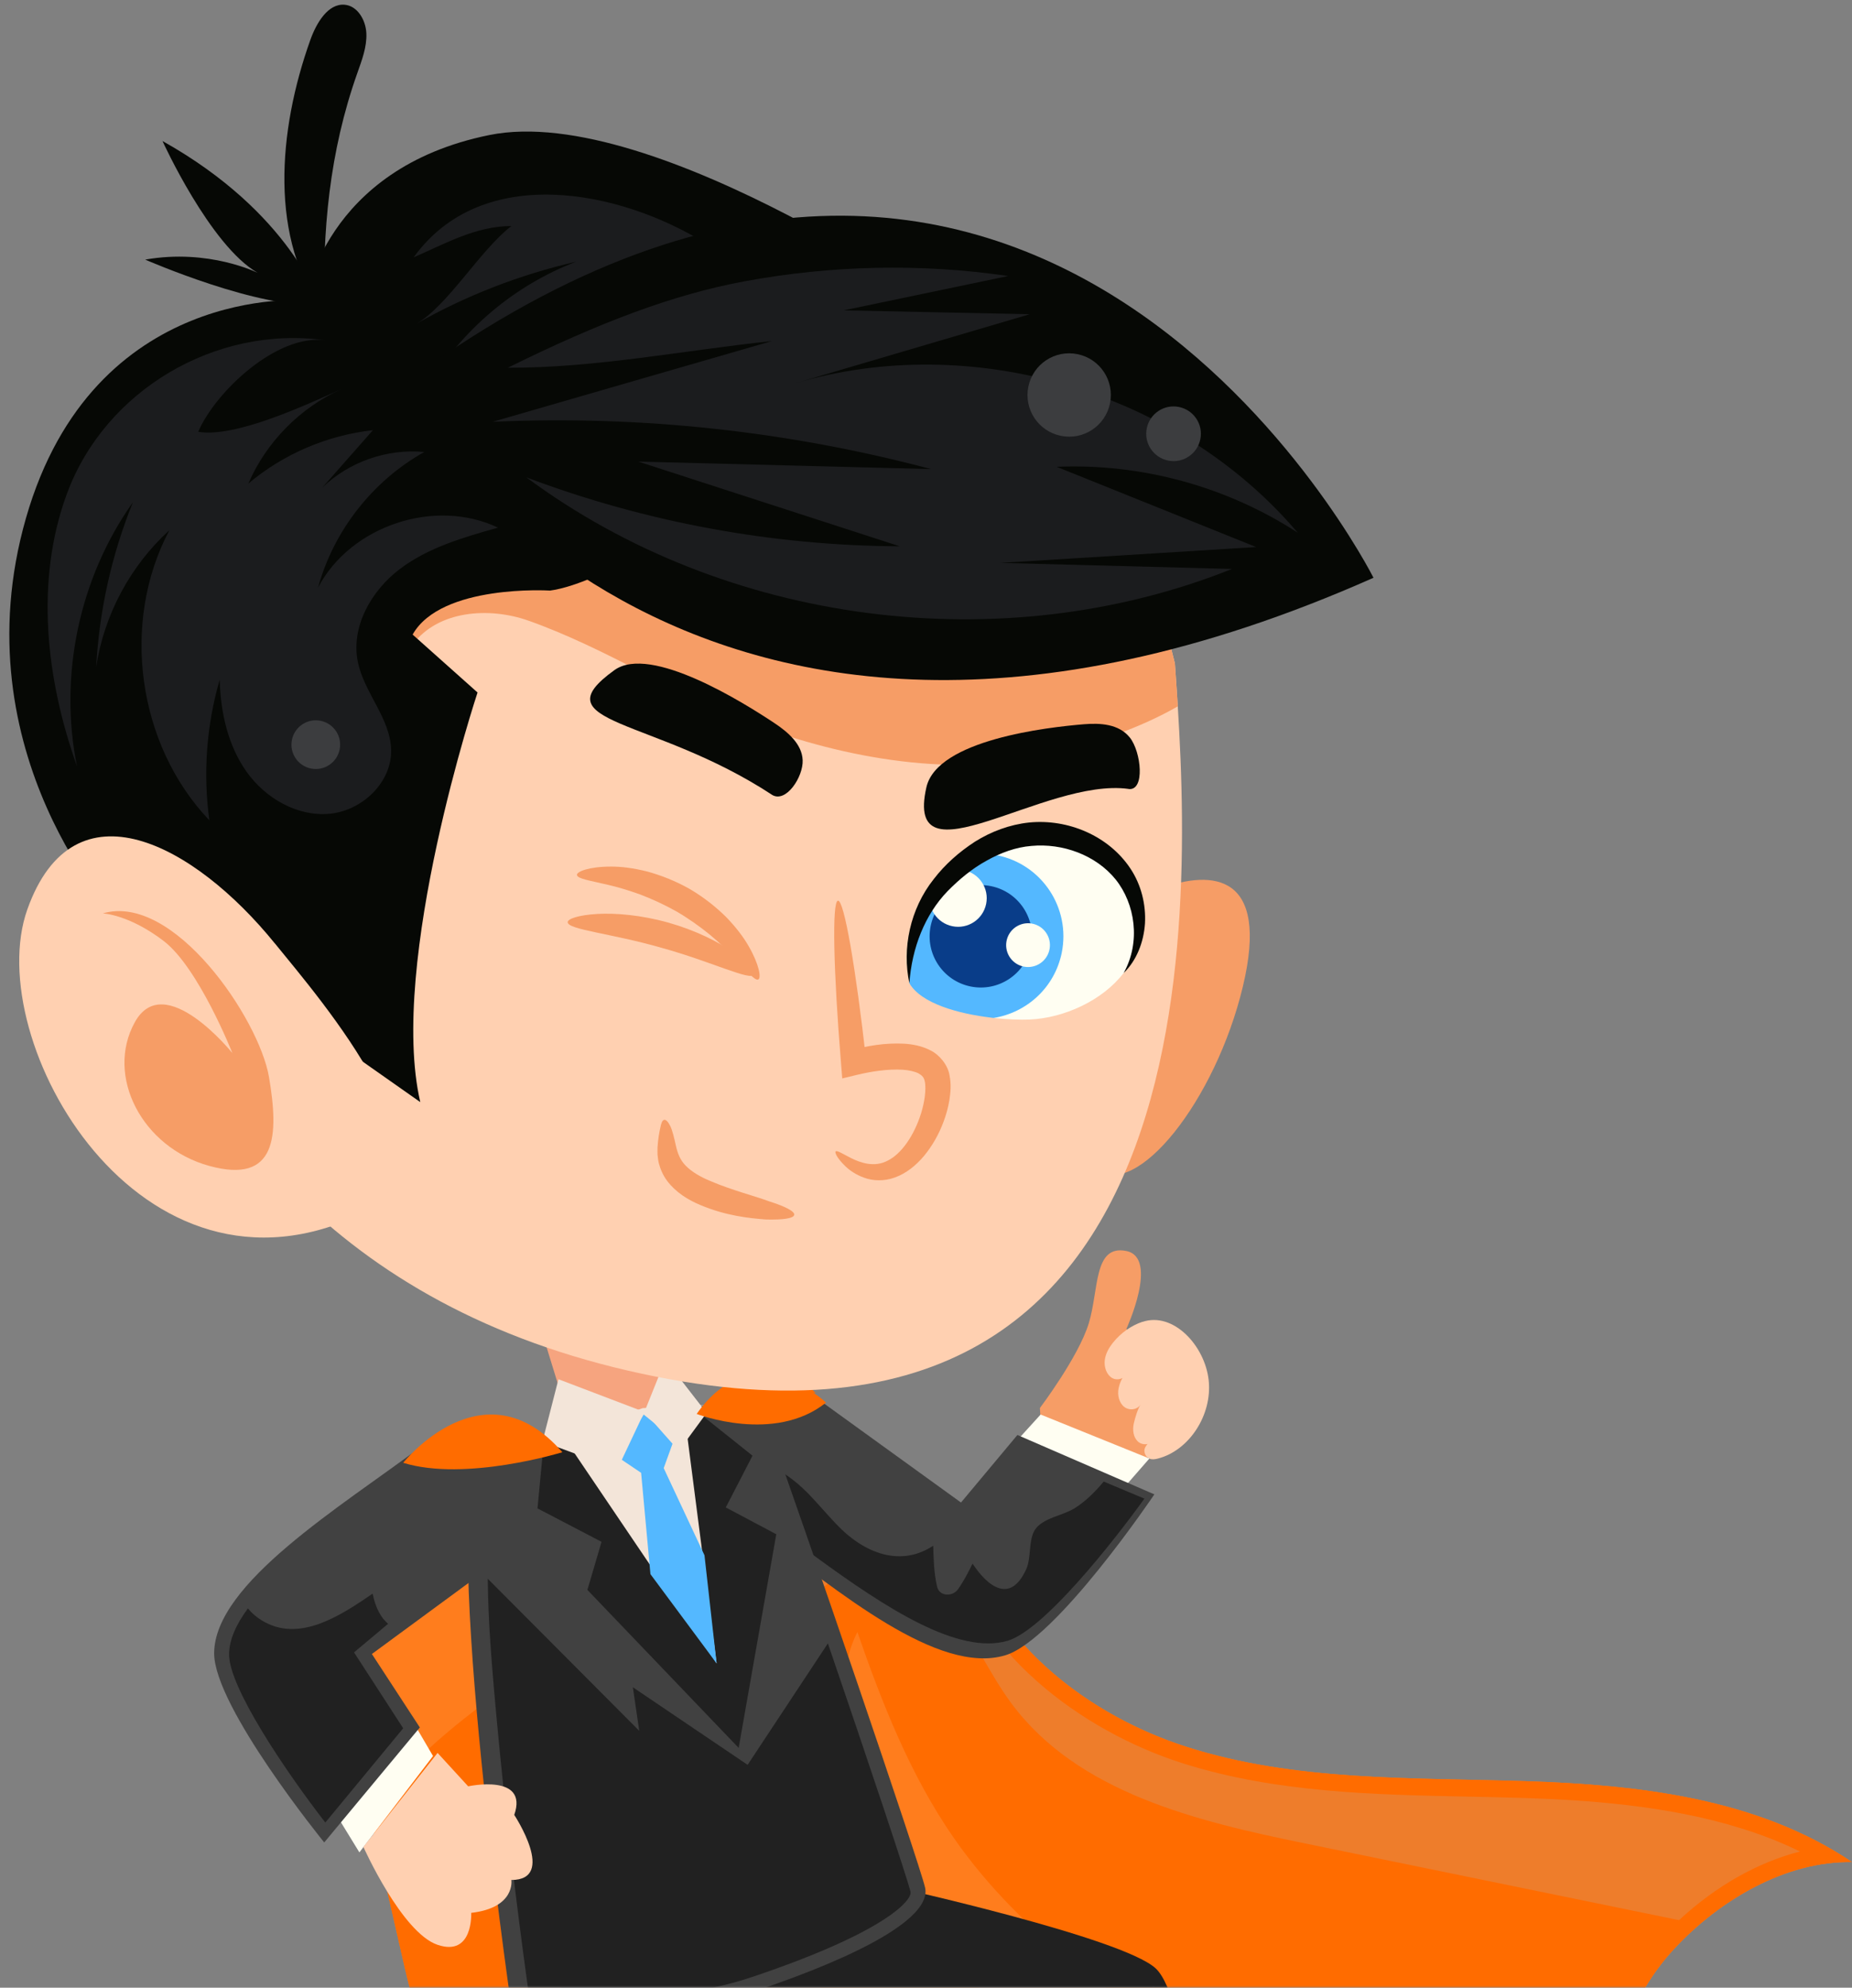 <svg xmlns="http://www.w3.org/2000/svg" width="397" height="426" viewBox="0 0 397 426" fill="none"><rect x="0" y="0" width="397" height="426" fill="#808080" stroke="none"/><mask id="mask0_83_166" style="mask-type:alpha" maskUnits="userSpaceOnUse" x="0" y="0" width="397" height="426"><rect width="397" height="426" fill="#D9D9D9"></rect></mask><g mask="url(#mask0_83_166)"><path d="M366.862 535.656C369.711 522.107 364.87 508.175 359.188 495.541C353.491 482.908 346.761 470.318 345.565 456.519C344.34 442.409 349.344 427.872 359.011 417.526C368.678 407.18 382.831 398.812 397 399.077C376.751 385.425 351.262 382.518 326.851 381.736C302.44 380.953 277.497 381.824 254.252 374.356C231.007 366.888 209.223 348.779 205.784 324.604C181.786 318.479 153.464 312.399 128.787 310.362C118.795 309.535 108.612 309.063 98.885 311.439C89.159 313.815 79.802 319.424 74.991 328.22C68.556 339.983 71.39 354.432 74.371 367.493C78.533 385.691 82.71 403.889 86.872 422.101C101.158 484.472 165.286 523.391 188.605 566.842C188.428 559.521 195.143 551.787 202.965 550.71C212.942 549.323 222.462 555.344 229.679 562.384C236.881 569.41 242.962 577.807 251.448 583.209C259.934 588.626 272.14 590.175 279.475 583.268C285.187 577.911 286.19 569.395 287.592 561.691C289.009 553.987 292.035 545.397 299.34 542.563C305.938 540.01 313.332 543.286 319.117 547.36C324.888 551.448 330.319 556.525 337.197 558.178C350.672 561.395 364.029 549.234 366.892 535.686L366.862 535.656Z" fill="#FF7D1D"></path><path d="M397 399.063C376.751 385.411 351.262 382.503 326.851 381.721C302.44 380.939 277.497 381.81 254.252 374.342C233.604 367.715 214.152 352.676 207.629 332.456C190.951 331.069 173.919 329.77 157.729 333.991C139 338.861 122.972 350.698 107.446 362.269C96.863 370.165 85.868 378.592 79.492 389.971C81.942 400.671 84.392 411.386 86.842 422.087C101.129 484.458 165.256 523.377 188.575 566.827C188.398 559.507 195.113 551.773 202.935 550.695C205.134 550.386 207.304 550.459 209.444 550.814C208.19 547.685 206.596 544.689 204.706 541.973C196.855 530.623 185.195 522.595 174.702 513.621C155.53 497.224 139.708 476.931 128.462 454.35C120.507 438.38 114.751 420.493 117.319 402.826C118.397 395.373 121.112 387.905 126.484 382.621C131.842 377.338 140.225 374.725 147.206 377.544C155.589 380.939 159.397 390.385 162.836 398.738C179.115 438.41 205.223 473.108 231.066 507.334C247.094 528.572 263.122 549.795 279.165 571.033C280.67 573.026 282.191 575.033 283.799 576.951C285.88 572.273 286.648 566.797 287.578 561.676C288.994 553.972 292.02 545.382 299.326 542.549C300.329 542.165 301.362 541.914 302.395 541.781C301.672 540.645 300.949 539.508 300.182 538.401C290.485 524.439 212.794 439.989 197.283 404.42C189.756 387.152 175.203 366.549 183.793 349.783C189.136 365.176 195.172 380.526 204.47 393.912C219.185 415.076 241.146 430.042 263.58 442.749C286.013 455.456 309.554 466.496 330.054 482.111C345.698 494.021 359.66 509.179 367.689 526.904C367.585 516.189 363.66 505.459 359.188 495.542C353.491 482.908 346.761 470.319 345.565 456.519C344.34 442.41 349.343 427.872 359.01 417.526C368.678 407.18 382.831 398.812 397 399.078V399.063Z" fill="#FF6C00"></path><path d="M172.414 346.935C173.359 344.101 174.997 341.504 177.255 339.541C185.978 332.014 197.18 337.224 203.6 344.78C208.824 350.934 211.997 358.565 216.794 365.044C230.992 384.201 256.481 390.311 279.844 395.093C306.543 400.569 333.227 406.044 359.926 411.52C367.777 404.214 376.839 399.107 385.857 396.805C381.961 394.901 377.784 393.248 373.253 391.846C357.461 386.902 340.104 385.78 326.748 385.337C322.719 385.205 318.675 385.131 314.631 385.042C294.441 384.629 273.571 384.186 253.898 378.017L253.16 377.781C232.763 371.228 207.717 354.211 202.611 327.512C200.205 326.907 197.844 326.331 195.497 325.756C190.715 327.099 186.051 328.855 181.579 331.187C147.693 348.898 135.768 393.75 144.239 431.031C151.885 464.696 175.971 491.69 197.844 518.831C203.644 526.034 196.663 536.601 187.822 533.871C164.489 526.639 127.931 483.056 122.042 459.338C120.965 454.999 117.939 451.295 113.836 449.539C108.449 447.251 104.671 449.42 102.59 452.889C114.958 475.706 133.318 495.335 151.265 514.492C165.035 529.207 178.155 543.213 187.424 557.692C190.523 552.231 196.191 547.936 202.448 547.065C206.227 546.549 210.138 546.903 214.093 548.143C220.159 550.046 226.255 553.943 232.188 559.743C232.247 559.802 232.306 559.861 232.365 559.92C214.743 533.103 197.12 506.286 179.498 479.47C169.197 463.796 158.556 447.118 157.641 428.374C156.725 409.645 169.699 388.88 188.428 388.452C183.867 383.301 179.794 377.766 176.488 371.641C172.429 364.099 169.595 355.465 172.429 346.905L172.414 346.935Z" fill="#EE7D2B"></path><path d="M114.154 278.961L123.257 308.489C115.459 306.37 141.3 305.069 142.946 303.222L140.307 271.166L114.169 278.945L114.154 278.961Z" fill="#F6A47F"></path><path d="M89.31 370.339L92.826 376.347L77.04 396.998L68.3 382.742L89.31 370.339Z" fill="#FFFEF2"></path><path d="M120.552 310.855C120.552 310.855 108.131 296.667 90.6 309.797C73.069 322.926 45.979 339.29 45.906 354.301C45.847 365.769 69.501 394.866 69.501 394.866L89.998 370.224L79.72 354.478L110.274 332.027L120.552 310.84V310.855Z" fill="#414141"></path><path d="M83.181 347.995C81.653 346.691 80.506 344.63 79.875 341.547C72.954 346.276 64.064 352.205 56.07 347.254C54.895 346.528 53.925 345.668 53.146 344.704C50.633 348.114 49.12 351.435 49.105 354.563C49.076 361.545 60.919 379.215 69.736 390.6L86.428 370.395L75.892 354.133L83.195 348.01L83.181 347.995Z" fill="#212121"></path><path d="M222.924 301.746C222.924 301.746 231.17 290.857 233.385 283.632C235.6 276.407 234.373 266.68 241.437 268.108C248.501 269.535 241.437 284.853 241.437 284.853C241.437 284.853 270.217 292.682 246.81 311.635C223.388 330.588 222.924 301.746 222.924 301.746Z" fill="#F69D66"></path><path d="M244.872 283.287C242.467 284.108 240.277 285.656 238.617 287.715C237.729 288.814 236.971 290.114 236.813 291.569C236.656 293.024 237.214 294.634 238.402 295.331C239.59 296.012 241.365 295.393 241.708 293.984C240.678 294.944 240.091 296.09 239.79 297.529C239.49 298.969 239.876 300.625 240.978 301.508C242.081 302.39 243.87 302.173 244.557 300.904C243.855 302.019 243.34 303.783 243.04 305.084C242.739 306.4 242.925 307.932 243.841 308.861C244.757 309.79 246.446 309.774 247.119 308.644C246.403 308.815 245.358 310.007 245.315 310.796C245.272 311.586 245.759 312.375 246.46 312.638C247.004 312.839 247.591 312.747 248.149 312.607C254.891 310.92 259.887 303.273 259.099 295.842C258.312 288.396 251.499 281.073 244.9 283.303L244.872 283.287Z" fill="#FFD0B1"></path><path d="M218.659 308.012L223.07 303.157L246.384 312.586L235.998 324.485L218.659 308.012Z" fill="#FFFEF2"></path><path d="M158.738 298.892C158.738 298.892 144.989 314.994 162.515 328.178C180.041 341.362 201.125 359.005 215.459 354.768C226.411 351.524 247.451 320.267 247.451 320.267L218.095 307.543L206.001 322.015L176.483 300.684L158.723 298.892H158.738Z" fill="#414141"></path><path d="M230.252 323.296C227.767 324.854 223.486 325.312 221.834 327.884C220.431 330.085 221.104 333.859 219.978 336.317C216.544 343.849 211.678 339.976 208.478 335.102C207.557 337.003 206.593 338.861 205.35 340.619C204.225 342.206 201.376 342.206 200.879 340.047C200.192 337.089 200.133 334.202 200.046 331.272C193.265 335.759 185.52 333.244 179.236 326.612C174.341 321.452 171.74 317.451 165.207 314.163C162.109 312.605 159.552 310.776 157.462 308.489C156.936 310.304 156.659 312.319 156.892 314.449C157.404 318.851 160.078 322.839 164.871 326.326C166.537 327.541 168.247 328.799 169.971 330.071C184.059 340.448 200.031 352.21 211.853 352.21C213.3 352.21 214.674 352.025 215.916 351.667C223.69 349.438 238.625 330.471 245.318 321.181L236.594 317.522C234.709 319.795 232.634 321.824 230.252 323.311V323.296Z" fill="#212121"></path><path d="M118.434 421.803C117.92 432.853 234.086 532.768 236.215 532.427C238.343 532.086 258.13 495.686 253.535 493.491C248.941 491.295 243.657 498.89 243.657 498.89L176.165 434.856L220.083 442.005L232.178 480.556C232.178 480.556 279.061 482.707 259.921 473.303C258.511 472.606 254.974 428.374 247.679 421.803C240.383 415.232 191.915 404.463 191.915 404.463L118.419 421.803H118.434Z" fill="#212121"></path><path d="M233.588 435.869C237.734 442.2 240.701 449.467 246.447 454.691C249.646 457.601 252.783 459.162 255.982 459.915C254.258 449.24 251.152 431.355 247.239 425.791C243.807 430.347 239.194 434.137 233.588 435.869Z" fill="#414141"></path><path d="M122.886 305.537L142.813 302.019L156.702 301.044C160.333 300.793 163.699 302.98 164.939 306.409C172.083 326.095 197.058 399.165 198.298 404.515C199.774 410.841 184.792 419.029 161.928 426.7C136.466 435.227 109.439 428.798 109.439 428.798C109.439 428.798 93.306 317.242 103.889 311.419L122.856 305.552L122.886 305.537Z" fill="#414141"></path><path d="M195.198 405.504C194.496 402.521 185.938 376.972 177.468 352.202L160.264 378.236L135.658 361.605L137.033 370.949L104.557 338.348C104.644 347.119 105.229 355.655 107.014 374.166C109.209 396.938 112.208 419.123 113.188 426.146C118.922 427.203 135.322 429.598 152.467 426.057C155.51 425.426 158.479 424.632 161.259 423.692C190.137 413.981 195.55 407.134 195.169 405.489L195.198 405.504Z" fill="#212121"></path><path d="M150.54 303.377L161.307 311.978L155.582 323.067L166.406 328.816L158.343 374.604L125.914 340.739L128.95 330.44L115.22 323.272L116.513 309.638L137.639 303.157L150.54 303.377Z" fill="#212121"></path><path d="M137.79 301.787L120.552 307.603L153.61 356.476L146.461 301.024L151.276 301.129L137.79 301.787Z" fill="#F3E5D9"></path><path d="M137.986 303.157L132.282 312.18L137.432 315.649L139.43 337.367L153.61 356.476L151.013 333.315L142.275 314.643L144.507 308.463L137.986 303.157Z" fill="#54B8FF"></path><path d="M119.713 295.592L138.134 302.606L142.627 291.427L151.477 302.821L145.512 310.937L138.134 302.606L132.334 314.887L116.287 308.947L119.713 295.592Z" fill="#F3E5D9"></path><path d="M120.552 311.236C120.552 311.236 99.777 317.623 86.428 313.502C86.428 313.502 103.657 291.82 120.552 311.236Z" fill="#FF6C00"></path><path d="M149.344 303.027C149.344 303.027 166.004 309.477 177.07 300.599C177.07 300.599 161.517 285.665 149.344 303.027Z" fill="#FF6C00"></path><path d="M166.331 294.627C169.559 294.674 172.727 296.161 174.937 298.65C174.805 297.977 162.043 299.151 160.732 298.837C155.191 297.507 164.077 294.58 166.331 294.627Z" fill="#FF6C00"></path><path d="M116.287 309.352C115.27 308.229 101.331 312.121 102.492 305.999C103.407 301.164 114.646 307.541 116.287 309.352Z" fill="#FF6C00"></path><path d="M248.909 190.357C259.875 186.417 272.258 187.155 266.413 211.477C260.569 235.8 243.655 257.289 234.726 250.618C225.797 243.947 248.909 190.357 248.909 190.357Z" fill="#F69D66"></path><path d="M251.846 142.155C254.96 186.254 265.115 323.925 134.587 293.743C4.06 263.546 18.582 120.976 18.582 120.976L128.61 73.718L247.994 126.938L251.846 142.155Z" fill="#FFD0B1"></path><path d="M251.846 142.155L247.994 126.938L128.61 73.718L75.197 96.668L88.48 138.096C93.882 130.849 104.759 130.008 113.29 133.019C129.953 138.922 144.815 148.855 161.33 155.113C181.063 162.581 205.002 166.905 225.782 161.533C234.962 159.157 244.305 156.072 252.481 151.379C252.274 147.999 252.053 144.9 251.861 142.184L251.846 142.155Z" fill="#F69D66"></path><path d="M179.115 246.781C179.41 246.471 180.517 247.224 182.465 248.213C184.384 249.157 187.394 250.294 190.317 248.729C193.254 247.268 195.955 243.342 197.43 238.649C197.799 237.468 198.08 236.243 198.242 235.018C198.39 233.823 198.434 232.494 198.213 231.653C198.036 230.871 197.681 230.517 196.899 230.044C196.073 229.631 194.848 229.351 193.505 229.262C190.317 229.07 186.73 229.631 183.734 230.354L180.546 231.122L180.295 228.008C178.657 208.039 178.318 193.162 179.631 193.029C180.945 192.896 183.469 207.567 185.697 227.476L182.258 225.13C185.889 224.156 189.579 223.462 193.888 223.683C195.689 223.816 197.593 224.141 199.497 225.13C201.415 226.089 203.201 228.273 203.541 230.458C203.954 232.524 203.747 234.162 203.511 235.8C203.245 237.409 202.817 238.9 202.301 240.302C201.268 243.121 199.821 245.615 198.095 247.711C196.353 249.792 194.228 251.489 191.852 252.345C189.475 253.231 187.025 253.068 185.24 252.404C183.439 251.755 182.14 250.825 181.24 249.969C179.439 248.242 178.893 246.988 179.129 246.752L179.115 246.781Z" fill="#F69D66"></path><path d="M170.244 260.359C170.141 261.126 167.853 261.451 164.223 261.363C160.592 261.082 155.589 260.566 150.143 258.263C147.457 257.156 144.815 255.489 143.014 253.083C142.114 251.887 141.538 250.515 141.214 249.26C141.066 248.626 141.022 248.035 140.948 247.46C140.919 246.899 140.948 246.382 140.948 245.88C141.081 243.962 141.332 242.648 141.553 241.659C141.73 240.715 141.966 240.11 142.35 240.006C142.719 239.903 143.206 240.361 143.708 241.379C144.165 242.368 144.534 243.932 144.889 245.556C145.258 247.194 145.818 248.655 147.014 249.851C148.195 251.061 150.069 252.227 152.386 253.157C156.932 255.105 161.67 256.271 164.961 257.496C168.326 258.558 170.377 259.621 170.259 260.374L170.244 260.359Z" fill="#F69D66"></path><path d="M117.85 126.57C117.85 126.57 94.561 125.138 88.451 136L102.368 148.413C102.368 148.413 83.182 206.282 90.089 236.198L55.465 211.861L25.386 197.353C25.386 197.353 -8.913 161.548 5.565 111.043C20.044 60.538 65.501 64.361 65.501 64.361C65.501 64.361 69.353 36.142 104.907 28.94C140.461 21.737 206.684 68.936 206.684 68.936C206.684 68.936 141.007 123.485 117.836 126.584L117.85 126.57Z" fill="#060805"></path><path d="M68.541 65.158C68.541 65.158 62.49 45.691 34.832 30.224C34.832 30.224 45.016 52.643 55.258 58.487C55.258 58.487 44.809 53.218 31.127 55.639C31.127 55.639 56.04 66.531 68.541 65.158Z" fill="#060805"></path><path d="M66.519 8.573C67.818 4.927 70.312 0.706 73.884 1.016C76.599 1.252 78.4 4.234 78.533 7.141C78.666 10.049 77.573 12.897 76.599 15.657C70.622 32.511 69.028 49.632 69.574 67.254C57.634 51.314 59.582 27.995 66.519 8.573Z" fill="#060805"></path><path d="M58.918 202.194C41.739 180.986 15.837 166.862 5.86 194.903C-4.117 222.96 29.991 283.206 77.78 260.034C99.402 249.556 68.792 214.37 58.918 202.18V202.194Z" fill="#FFD0B1"></path><path d="M22.036 195.759C37.223 191.287 55.539 218.34 57.664 230.841C59.789 243.342 59.376 253.85 44.883 249.88C30.39 245.91 22.553 230.56 28.899 219.078C35.245 207.596 49.812 225.69 49.812 225.69C49.812 225.69 42.58 207.404 35.098 201.677C27.615 195.951 22.036 195.759 22.036 195.759Z" fill="#F69D66"></path><path d="M14.302 105.922C7.484 124.563 9.845 145.52 16.501 164.22C12.561 144.797 17.003 123.81 28.486 107.649C23.94 118.881 21.268 130.865 20.619 142.952C22.302 131.78 27.939 121.242 36.308 113.641C25.814 133.374 29.445 159.645 44.883 175.806C43.495 165.755 44.263 155.409 47.096 145.668C47.274 152.634 48.838 159.748 52.867 165.415C56.896 171.083 63.745 175.053 70.666 174.403C77.603 173.754 83.994 167.703 83.846 160.737C83.698 153.948 78.046 148.487 76.703 141.831C75.183 134.318 79.581 126.599 85.691 121.965C91.801 117.331 99.372 115.161 106.752 113.08C93.233 106.645 75.153 112.667 68.187 125.906C71.522 113.73 79.92 103.03 90.945 96.875C83.005 96.108 74.799 98.971 69.073 104.52C72.688 100.417 76.319 96.299 79.935 92.197C70.165 93.274 60.748 97.303 53.236 103.635C57.088 94.72 64.364 87.341 73.234 83.371C65.486 86.839 50.403 93.879 42.492 92.536C46.152 84.005 59.346 71.46 69.796 72.936C46.226 69.615 22.449 83.681 14.317 105.893L14.302 105.922Z" fill="#1B1C1E"></path><path d="M155.441 64.42C146.66 62.502 137.878 60.583 129.097 58.664C135.207 60.967 141.302 63.269 147.413 65.586C137.362 63.668 126.794 64.642 117.26 68.361C129.2 68.11 141.184 70.9 151.781 76.375C135.118 75.061 118.101 78.84 103.564 87.061C107.667 84.05 111.785 81.054 115.888 78.043C107.696 78.589 99.564 80.198 91.786 82.839C98.944 70.708 110.323 61.114 123.488 56.096C111.489 58.842 99.889 63.343 89.189 69.424C95.948 65.586 102.885 53.632 109.63 48.437C101.94 48.466 95.417 52.244 88.672 55.152C103.313 34.844 132.875 40.585 151.663 52.392C143.605 51.211 148.003 54.709 155.441 64.435V64.42Z" fill="#1B1C1E"></path><path d="M240.866 208.526C236.364 214.415 228.085 218.193 220.676 218.503C218.772 218.577 216.012 218.503 213.016 218.163H213.001C212.809 218.134 212.381 216.304 212.189 216.274C205.312 215.448 194.936 210.695 194.951 210.725C194.951 210.725 194.951 210.715 194.951 210.695C194.877 209.943 193.844 198.977 201.386 189.989C201.622 189.708 201.858 189.443 202.109 189.177C202.64 188.587 203.201 188.026 203.777 187.465C204.338 186.889 204.943 186.358 205.548 185.841C210.02 181.975 215.436 179.185 221.31 178.742C228.778 178.167 236.6 181.384 240.895 187.524C245.205 193.649 245.426 202.578 240.881 208.511L240.866 208.526Z" fill="#FFFEF2"></path><path d="M227.597 204.202C226.077 211.655 220.1 217.027 213.001 218.164H212.986C212.794 218.134 212.602 218.119 212.396 218.09C205.518 217.263 197.489 215.109 194.936 210.725C194.936 210.725 194.936 210.715 194.936 210.696C194.847 207.419 195.157 197.472 201.371 189.989C201.607 189.709 201.843 189.443 202.094 189.177C202.625 188.587 203.186 188.026 203.762 187.465C204.323 186.89 204.928 186.358 205.533 185.842C206.743 184.794 208.027 183.849 209.37 182.993C210.817 182.905 212.293 182.993 213.768 183.303C223.362 185.251 229.546 194.608 227.597 204.202Z" fill="#54B8FF"></path><path d="M221 202.858C219.79 208.791 214.005 212.628 208.057 211.418C202.124 210.208 198.286 204.422 199.497 198.474C200.707 192.541 206.492 188.704 212.44 189.914C218.373 191.124 222.211 196.91 221 202.858Z" fill="#093D89"></path><path d="M224.907 203.766C225.575 201.262 224.086 198.69 221.582 198.022C219.077 197.354 216.505 198.843 215.837 201.348C215.17 203.852 216.659 206.424 219.163 207.092C221.668 207.76 224.239 206.271 224.907 203.766Z" fill="#FFFEF2"></path><path d="M211.392 193.723C210.713 197.043 207.481 199.184 204.161 198.505C200.84 197.826 198.7 194.594 199.379 191.273C200.058 187.952 203.29 185.812 206.611 186.491C209.931 187.17 212.071 190.402 211.392 193.723Z" fill="#FFFEF2"></path><path d="M194.936 210.724C193.342 203.286 195.069 194.814 200.146 188.423C202.581 185.25 205.592 182.594 209.001 180.38C212.44 178.225 216.41 176.72 220.602 176.277C228.941 175.45 237.678 179.125 242.342 186.18C244.673 189.707 245.662 193.899 245.441 197.913C245.175 201.913 243.64 205.868 240.88 208.525C244.585 201.824 243.316 193.692 239.154 188.482C234.888 183.213 227.73 180.675 221.104 181.295C217.768 181.56 214.492 182.756 211.466 184.468C208.411 186.136 205.622 188.453 203.127 190.991C198.257 196.024 195.467 203.167 194.936 210.724Z" fill="#060805"></path><path d="M85.13 83.297C85.13 83.297 143.767 190.683 294.426 123.825C294.426 123.825 222.373 -19.38 85.13 83.297Z" fill="#060805"></path><path d="M216.056 59.166C204.323 61.616 192.589 64.066 180.856 66.516C194.154 66.796 207.437 67.062 220.735 67.343C203.895 72.302 187.055 77.26 170.215 82.219C208.263 70.811 252.481 83.902 278.191 114.172C262.989 104.269 244.659 99.266 226.52 100.048C240.777 105.775 255.019 111.516 269.277 117.242C251.005 118.379 232.734 119.5 214.462 120.637C231.007 121.065 247.551 121.508 264.096 121.936C214.772 141.639 155.486 133.935 112.833 102.306C138.351 111.929 165.595 116.962 192.87 117.08C174.185 111.029 155.515 104.978 136.83 98.927C157.744 99.458 178.657 100.004 199.585 100.535C169.02 92.403 137.214 88.964 105.615 90.396C125.555 84.625 145.509 78.854 165.448 73.098C146.911 75.047 127.444 78.899 108.862 78.81C128.654 69.025 144.416 63.107 159.544 60.303C178.17 56.849 197.357 56.406 216.086 59.151L216.056 59.166Z" fill="#1B1C1E"></path><path d="M237.943 86.44C236.955 91.281 232.246 94.395 227.406 93.406C222.565 92.418 219.451 87.71 220.439 82.869C221.428 78.028 226.136 74.913 230.977 75.902C235.818 76.891 238.932 81.599 237.943 86.44Z" fill="#3C3D3F"></path><path d="M245.825 91.798C245.175 94.971 247.227 98.056 250.4 98.705C253.573 99.354 256.658 97.303 257.307 94.13C257.957 90.957 255.905 87.872 252.732 87.222C249.559 86.573 246.474 88.625 245.825 91.798Z" fill="#3C3D3F"></path><path d="M72.806 160.633C72.231 163.452 69.486 165.282 66.652 164.706C63.833 164.131 62.003 161.386 62.579 158.552C63.154 155.733 65.899 153.903 68.733 154.478C71.552 155.054 73.382 157.799 72.806 160.633Z" fill="#3C3D3F"></path><path d="M165.418 170.301C168.429 172.278 172.222 166.508 172.06 162.907C171.912 159.453 168.901 156.9 166.023 154.981C159.574 150.686 139.457 138.038 131.709 143.617C115.489 155.291 140.063 153.668 165.433 170.301H165.418Z" fill="#060805"></path><path d="M241.899 169.09C245.515 169.591 244.644 161.105 242.179 158.05C239.818 155.128 235.833 154.936 232.365 155.216C224.602 155.851 200.899 158.537 198.582 168.735C193.741 190.092 223.982 166.61 241.899 169.075V169.09Z" fill="#060805"></path><path d="M162.555 209.913C161.817 210.268 160.149 208.157 157.331 205.176C155.943 203.67 154.172 202.017 152.135 200.291C150.054 198.608 147.693 196.911 145.051 195.361C142.38 193.856 139.723 192.66 137.229 191.701C134.72 190.801 132.403 190.107 130.396 189.649C126.411 188.705 123.739 188.336 123.68 187.509C123.607 186.801 126.278 185.738 130.853 185.724C133.126 185.694 135.842 186.048 138.764 186.786C141.671 187.583 144.8 188.793 147.841 190.52C150.866 192.291 153.478 194.387 155.619 196.498C157.729 198.667 159.382 200.837 160.504 202.814C162.777 206.77 163.205 209.618 162.555 209.899V209.913Z" fill="#F69D66"></path><path d="M161.67 208.895C160.784 210.238 152.504 206.076 141.73 203.109C130.986 200.024 121.747 199.257 121.688 197.648C121.673 196.91 124.049 196.113 127.99 195.877C131.916 195.641 137.421 196.099 143.236 197.722C149.051 199.36 153.98 201.84 157.212 204.083C160.459 206.327 162.068 208.245 161.67 208.88V208.895Z" fill="#F69D66"></path><path d="M93.807 375.686L100.359 382.839C100.359 382.839 113.361 380.008 110.237 388.967C110.237 388.967 119.451 402.911 109.615 402.911C109.615 402.911 110.57 408.859 101.01 409.958C101.01 409.958 101.487 419.4 93.807 416.81C86.127 414.22 77.897 395.819 77.897 395.819L93.807 375.671V375.686Z" fill="#FFD0B1"></path></g></svg>